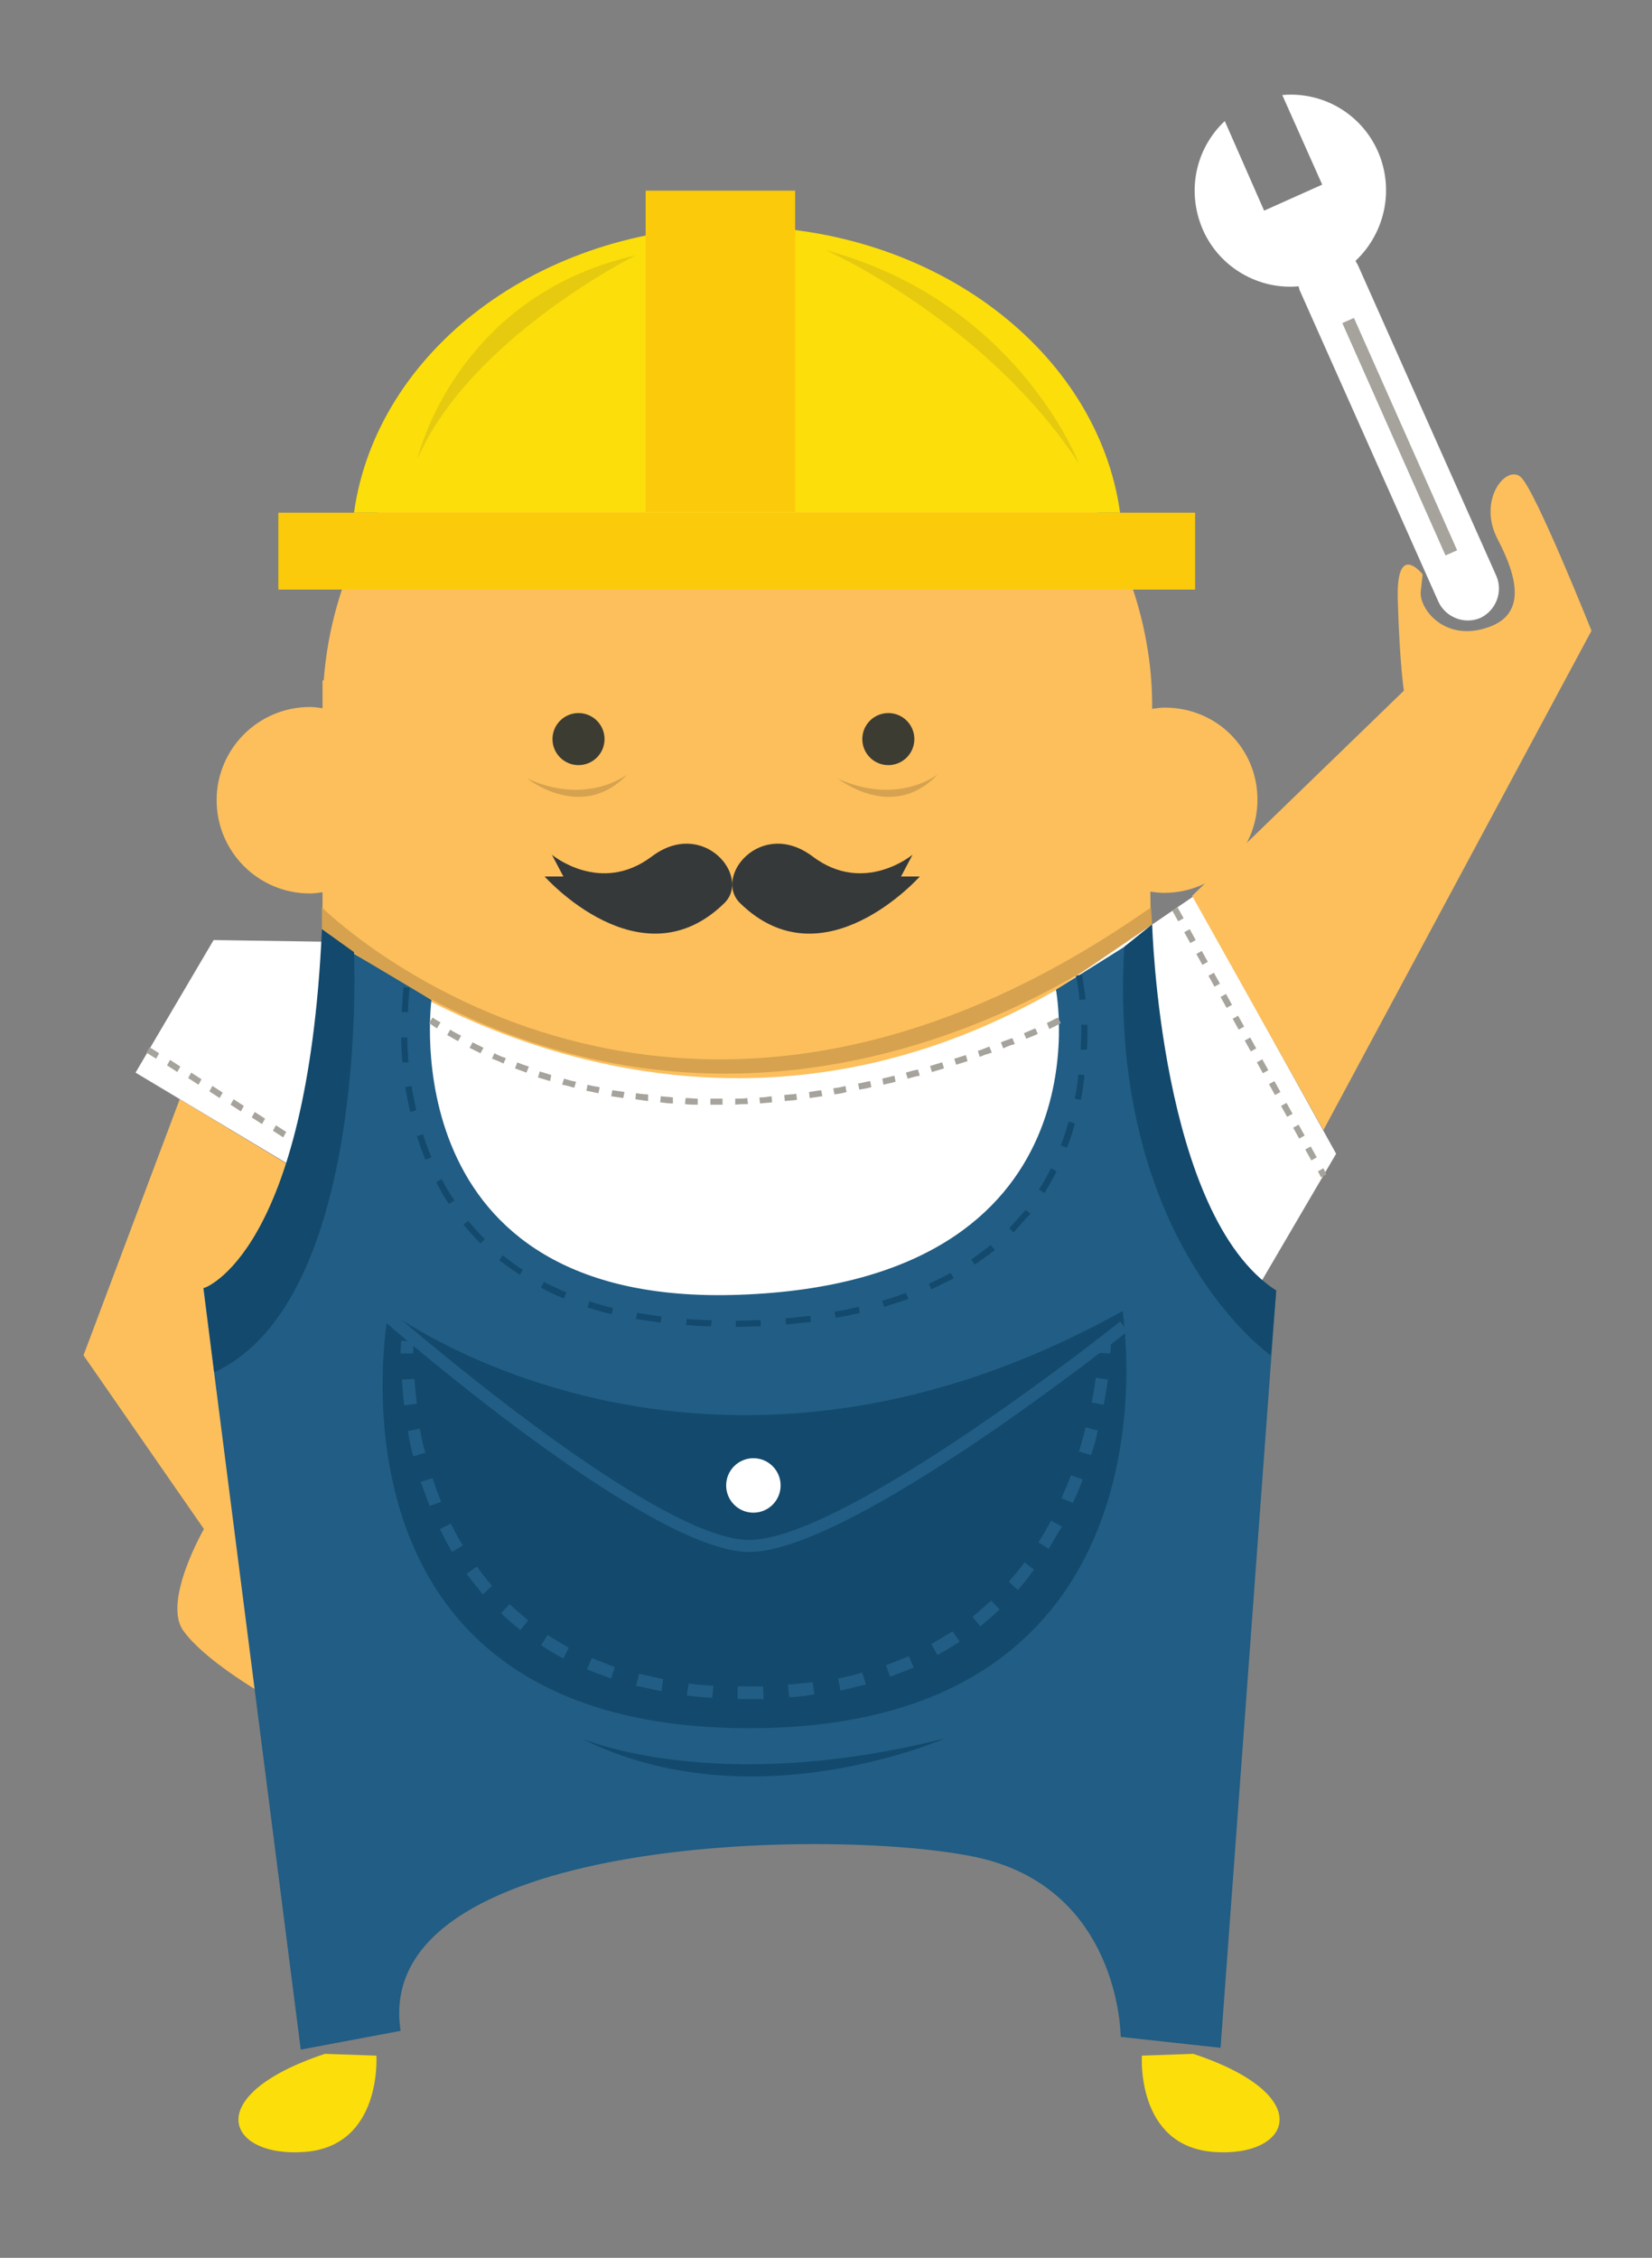 <?xml version="1.0" encoding="utf-8"?>
<!-- Generator: Adobe Illustrator 19.2.1, SVG Export Plug-In . SVG Version: 6.00 Build 0)  -->
<svg version="1.1" id="Layer_1" xmlns="http://www.w3.org/2000/svg" xmlns:xlink="http://www.w3.org/1999/xlink" x="0px" y="0px"
	 viewBox="0 0 273 373" style="enable-background:new 0 0 273 373;" xml:space="preserve">
<rect x="0" y="0" width="273" height="373" fill="#808080" stroke="none"/>
<style type="text/css">
	.st0{fill:#FCBF5C;}
	.st1{fill:#D6A250;}
	.st2{fill:#FCDE0A;}
	.st3{fill:#3C3C33;}
	.st4{fill:#12496C;}
	.st5{fill:#FBCB0B;}
	.st6{fill:#E5CA0F;}
	.st7{fill:#36393A;}
	.st8{fill:#FFFFFF;}
	.st9{fill:#215D84;}
	.st10{fill:#A5A39B;}
</style>
<g>
	<g>
		<path class="st0" d="M29.7,181.6l-15.9,42.3l19.9,28.7c0,0-6.9,12-3.4,16.8c3.4,4.8,12.9,10.3,12.9,10.3l-9.5-66.8
			c0,0,15.1-5.5,14.4-20.2L29.7,181.6z"/>
	</g>
	<g>
		<path class="st0" d="M192.5,116.9c-0.7,0-1.4,0.1-2.1,0.2c0-0.1,0-0.1,0-0.2c0-3.1-0.2-6.2-0.7-9.3v0l0,0
			c-4.8-31.4-33.3-55.5-67.8-55.5c-36.3,0-65.9,26.6-68.4,60.3l-0.2,0v4.6c-0.7-0.1-1.4-0.2-2.1-0.2c-8.5,0-15.4,6.9-15.4,15.4
			s6.9,15.4,15.4,15.4c0.7,0,1.4-0.1,2.1-0.2v17.6c0,0,51,16.5,68.5,16.5c17.5,0,68.5-16.5,68.5-16.5l-0.2-17.7
			c0.7,0.1,1.5,0.2,2.3,0.2c8.5,0,15.4-6.9,15.4-15.4S201,116.9,192.5,116.9z"/>
	</g>
	<g>
		<path class="st1" d="M190.4,152.7c0,0-65.7,54.9-137.2,0.9v-3.7c0,0,56.6,56.5,137,0L190.4,152.7z"/>
	</g>
	<g>
		<path class="st2" d="M185.1,84.7c-3.7-26.6-30.6-47.3-63.3-47.3c-32.7,0-59.6,20.7-63.3,47.3H185.1z"/>
	</g>
	<g>
		<circle class="st3" cx="146.8" cy="122.1" r="4.3"/>
	</g>
	<g>
		<circle class="st3" cx="95.6" cy="122.1" r="4.3"/>
	</g>
	<g>
		<path class="st4" d="M197.9,300.1l-2.3,33.9C195.6,334,195.1,306,197.9,300.1z"/>
	</g>
	<g>
		<path class="st4" d="M55.2,299.5l2.3,33.9C57.5,333.5,58,305.5,55.2,299.5z"/>
	</g>
	<g>
		<path class="st2" d="M62.2,339.6c0,0,1,14.9-11.8,15.9c-12.9,1-17.5-9.3,3.3-16.2L62.2,339.6z"/>
	</g>
	<g>
		<path class="st2" d="M188.7,339.6c0,0-1,14.9,11.8,15.9s17.5-9.3-3.3-16.2L188.7,339.6z"/>
	</g>
	<g>
		<path class="st1" d="M103.7,127.9c0,0-6.6,5.3-16.6,0.7C87.1,128.6,96.2,135.9,103.7,127.9z"/>
	</g>
	<g>
		<path class="st1" d="M155,127.9c0,0-6.6,5.3-16.6,0.7C138.5,128.6,147.5,135.9,155,127.9z"/>
	</g>
	<g>
		<rect x="46" y="84.7" class="st5" width="151.5" height="12.7"/>
	</g>
	<g>
		<rect x="106.7" y="31.5" class="st5" width="24.7" height="53.1"/>
	</g>
	<g>
		<path class="st6" d="M105,42.2c0,0-27.4,13.7-36,33.6C69,75.7,75.2,49,105,42.2z"/>
	</g>
	<g>
		<path class="st6" d="M136.4,41.3c0,0,26.5,11.7,41.9,35.3C178.3,76.6,168.2,49.9,136.4,41.3z"/>
	</g>
	<g>
		<path class="st7" d="M93.1,144.8H90c0,0,15.9,17.9,29.7,4.4c4.5-4.4-3.5-14.1-12-7.7s-16.5-0.3-16.5-0.3L93.1,144.8z"/>
	</g>
	<g>
		<path class="st8" d="M48.1,192.6l-25.7-15.4l12.9-21.9l20,0.3c0,0,55.2,44.9,119.3,7.9l22.6-15.4l23.6,42.5l-12.3,21l-0.1,31.8H44
			l-4.6-29.6C39.4,213.7,48.1,207.7,48.1,192.6z"/>
	</g>
	<g>
		<path class="st7" d="M148.9,144.8h3.1c0,0-15.9,17.9-29.7,4.4c-4.5-4.4,3.5-14.1,12-7.7c8.5,6.4,16.5-0.3,16.5-0.3L148.9,144.8z"
			/>
	</g>
	<g>
		<path class="st9" d="M210.9,213.2c0,0-17.5-7.5-20.6-59.6l-15.8,9.9c0,0,9.3,48.2-52.3,50.4c-57.8,2.1-50.9-48.7-50.9-48.7
			l-16.1-9.6c0,0-0.7,52.1-21.6,57.2l16.1,125.8l16.5-3.1c-4.9-31.9,70.2-33.7,94.6-28.8s24.4,29.8,24.4,29.8l16.5,1.8L210.9,213.2z
			"/>
	</g>
	<g>
		<path class="st4" d="M185.5,216.6c0,0,11.3,68.9-61.7,68.9s-59.6-68.9-59.6-68.9S116,255.3,185.5,216.6z"/>
	</g>
	<g>
		<g>
			<path class="st9" d="M123.8,256.4c-16.6,0-59.5-37.4-61.3-39l1.4-1.5c0.4,0.4,44,38.5,59.9,38.5c15.9,0,60.9-35.7,61.3-36.1
				l1.3,1.6C184.6,221.3,140.5,256.4,123.8,256.4z"/>
		</g>
	</g>
	<g>
		<g>
			<g>
				<path class="st9" d="M183.5,223.6l-2.1-0.1c0.1-1.2,0.1-2,0.1-2l2.1,0C183.6,221.5,183.6,222.3,183.5,223.6z"/>
			</g>
		</g>
		<g>
			<g>
				<path class="st9" d="M123.9,280.7c-0.7,0-1.3,0-2,0l0-2.1c0.6,0,1.3,0,2,0c0.7,0,1.5,0,2.2,0l0.1,2.1
					C125.5,280.7,124.7,280.7,123.9,280.7z M117.7,280.5c-1.5-0.1-2.9-0.2-4.2-0.4l0.3-2c1.3,0.2,2.7,0.3,4.1,0.4L117.7,280.5z
					 M130.4,280.4l-0.2-2.1c1.4-0.1,2.8-0.3,4.1-0.4l0.3,2C133.3,280.2,131.9,280.3,130.4,280.4z M109.3,279.4
					c-1.4-0.3-2.8-0.6-4.2-0.9l0.5-2c1.3,0.3,2.7,0.6,4,0.9L109.3,279.4z M138.9,279.3l-0.4-2c1.4-0.3,2.7-0.6,4-1l0.6,2
					C141.7,278.6,140.3,279,138.9,279.3z M101,277.3c-1.4-0.5-2.7-1-4-1.5l0.8-1.9c1.2,0.5,2.5,1,3.8,1.5L101,277.3z M147.1,277
					l-0.7-1.9c1.3-0.5,2.6-1,3.8-1.5l0.8,1.9C149.8,276,148.4,276.5,147.1,277z M93.1,274c-1.3-0.7-2.5-1.4-3.7-2.2l1.1-1.7
					c1.1,0.7,2.3,1.4,3.5,2.1L93.1,274z M154.9,273.4l-1-1.8c1.2-0.7,2.4-1.4,3.5-2.1l1.2,1.7C157.4,272,156.1,272.8,154.9,273.4z
					 M86,269.3c-1.1-0.9-2.2-1.8-3.2-2.8l1.4-1.5c1,0.9,2,1.8,3.1,2.7L86,269.3z M162,268.7l-1.3-1.6c1.1-0.9,2.1-1.8,3.1-2.7
					l1.4,1.5C164.2,266.8,163.1,267.8,162,268.7z M79.8,263.4c-0.9-1.1-1.8-2.2-2.7-3.4l1.7-1.2c0.8,1.1,1.7,2.2,2.5,3.2L79.8,263.4
					z M168.2,262.7l-1.5-1.4c0.9-1,1.8-2.1,2.6-3.2l1.6,1.2C170,260.5,169.1,261.7,168.2,262.7z M74.7,256.4c-0.7-1.2-1.4-2.5-2-3.8
					l1.8-0.9c0.6,1.2,1.3,2.5,2,3.6L74.7,256.4z M173.3,255.9l-1.7-1.1c0.7-1.1,1.4-2.3,2.1-3.6l1.8,1
					C174.7,253.4,174,254.7,173.3,255.9z M71,248.8c-0.5-1.3-1-2.7-1.5-4l2-0.6c0.4,1.3,0.9,2.6,1.4,3.9L71,248.8z M177.3,248.3
					l-1.9-0.8c0.6-1.3,1.1-2.6,1.6-3.8l1.9,0.7C178.5,245.7,177.9,247,177.3,248.3z M68.3,240.6c-0.4-1.4-0.7-2.8-0.9-4.2l2-0.4
					c0.2,1.3,0.5,2.7,0.9,4L68.3,240.6z M180.3,240.4l-2-0.6c0.4-1.4,0.8-2.7,1.1-4l2,0.5C181.2,237.6,180.8,238.9,180.3,240.4z
					 M66.8,232.2c-0.2-1.5-0.3-3-0.4-4.3l2.1-0.1c0.1,1.2,0.2,2.6,0.4,4.1L66.8,232.2z M182.4,232.1l-2-0.4c0.3-1.5,0.5-2.9,0.7-4.1
					l2,0.3C182.9,229.1,182.7,230.6,182.4,232.1z"/>
			</g>
		</g>
		<g>
			<g>
				<path class="st9" d="M68.3,223.6l-2.1,0c0-1.4,0.1-2.1,0.1-2.1l2.1,0.1C68.3,221.6,68.3,222.3,68.3,223.6z"/>
			</g>
		</g>
	</g>
	<g>
		<circle class="st8" cx="124.5" cy="245.4" r="4.5"/>
	</g>
	<g>
		<g>
			<path class="st10" d="M218.3,194.5l-0.5-1l0.9-0.5l0.5,1L218.3,194.5z M216.7,191.7l-1-1.8l0.9-0.5l1,1.8L216.7,191.7z
				 M214.7,188.1l-1-1.8l0.9-0.5l1,1.8L214.7,188.1z M212.7,184.5l-1-1.8l0.9-0.5l1,1.8L212.7,184.5z M210.7,180.9l-1-1.8l0.9-0.5
				l1,1.8L210.7,180.9z M208.7,177.3l-1-1.8l0.9-0.5l1,1.8L208.7,177.3z M206.7,173.7l-1-1.8l0.9-0.5l1,1.8L206.7,173.7z
				 M204.7,170.1l-1-1.8l0.9-0.5l1,1.8L204.7,170.1z M202.7,166.5l-1-1.8l0.9-0.5l1,1.8L202.7,166.5z M200.7,163l-1-1.8l0.9-0.5
				l1,1.8L200.7,163z M198.7,159.4l-1-1.8l0.9-0.5l1,1.8L198.7,159.4z M196.7,155.8l-1-1.8l0.9-0.5l1,1.8L196.7,155.8z M194.7,152.2
				l-1-1.8l0.9-0.5l1,1.8L194.7,152.2z"/>
		</g>
	</g>
	<g>
		<g>
			<path class="st10" d="M50.3,190.1l-1.7-1.1l0.5-0.9l1.7,1.1L50.3,190.1z M46.8,187.9l-1.7-1.1l0.5-0.9l1.7,1.1L46.8,187.9z
				 M43.3,185.7l-1.7-1.1l0.5-0.9l1.7,1.1L43.3,185.7z M39.8,183.6l-1.7-1.1l0.5-0.9l1.7,1.1L39.8,183.6z M36.3,181.4l-1.7-1.1
				l0.5-0.9l1.7,1.1L36.3,181.4z M32.8,179.2l-1.7-1.1l0.5-0.9l1.7,1.1L32.8,179.2z M29.3,177.1l-1.7-1.1l0.5-0.9l1.7,1.1
				L29.3,177.1z M25.8,174.9l-1.6-1l0.5-0.9l1.6,1L25.8,174.9z"/>
		</g>
	</g>
	<g>
		<g>
			<path class="st10" d="M118.1,182.5l-0.7,0l0-1l0.7,0c0.4,0,0.9,0,1.3,0l0,1C119,182.5,118.6,182.5,118.1,182.5z M115.3,182.5
				c-0.7,0-1.4,0-2.1-0.1l0.1-1c0.7,0,1.4,0.1,2,0.1L115.3,182.5z M121.5,182.5l0-1c0.7,0,1.4,0,2-0.1l0.1,1
				C122.9,182.4,122.2,182.4,121.5,182.5z M111.2,182.3c-0.7,0-1.4-0.1-2.1-0.2l0.1-1c0.7,0.1,1.4,0.1,2,0.2L111.2,182.3z
				 M125.6,182.3l-0.1-1c0.7,0,1.4-0.1,2-0.2l0.1,1C127,182.2,126.3,182.2,125.6,182.3z M107.1,181.9c-0.7-0.1-1.4-0.2-2.1-0.3
				l0.1-1c0.7,0.1,1.4,0.2,2,0.2L107.1,181.9z M129.7,181.9l-0.1-1c0.7-0.1,1.4-0.1,2-0.2l0.1,1
				C131.1,181.8,130.4,181.8,129.7,181.9z M133.8,181.4l-0.1-1c0.7-0.1,1.4-0.2,2-0.3l0.2,1C135.2,181.2,134.5,181.3,133.8,181.4z
				 M103,181.4c-0.7-0.1-1.4-0.2-2-0.3l0.2-1c0.7,0.1,1.3,0.2,2,0.3L103,181.4z M137.9,180.8l-0.2-1c0.7-0.1,1.4-0.2,2-0.4l0.2,1
				C139.3,180.6,138.6,180.7,137.9,180.8z M98.9,180.6c-0.7-0.1-1.3-0.3-2-0.4l0.2-1c0.7,0.2,1.3,0.3,2,0.4L98.9,180.6z M142,180
				l-0.2-1c0.7-0.1,1.3-0.3,2-0.4l0.2,1C143.3,179.8,142.7,179.9,142,180z M94.9,179.7c-0.7-0.2-1.3-0.4-2-0.5l0.3-1
				c0.7,0.2,1.3,0.4,2,0.5L94.9,179.7z M146,179.2l-0.2-1c0.7-0.2,1.3-0.3,2-0.5l0.2,1C147.4,178.9,146.7,179,146,179.2z
				 M90.9,178.6c-0.7-0.2-1.3-0.4-2-0.6l0.3-1c0.6,0.2,1.3,0.4,1.9,0.6L90.9,178.6z M150,178.2l-0.3-1c0.7-0.2,1.3-0.4,2-0.5l0.3,1
				C151.4,177.8,150.7,178,150,178.2z M87,177.2c-0.6-0.2-1.3-0.5-1.9-0.7l0.4-1c0.6,0.3,1.3,0.5,1.9,0.7L87,177.2z M154,177.1
				l-0.3-1c0.7-0.2,1.3-0.4,2-0.6l0.3,1C155.4,176.7,154.7,176.9,154,177.1z M158,175.9l-0.3-1c0.7-0.2,1.3-0.4,1.9-0.6l0.3,1
				C159.3,175.5,158.6,175.7,158,175.9z M83.2,175.7c-0.6-0.3-1.3-0.6-1.9-0.8l0.4-0.9c0.6,0.3,1.2,0.6,1.9,0.8L83.2,175.7z
				 M161.9,174.6l-0.3-1c0.7-0.2,1.3-0.5,1.9-0.7l0.4,1C163.2,174.1,162.6,174.3,161.9,174.6z M79.4,174c-0.6-0.3-1.2-0.6-1.8-0.9
				l0.5-0.9c0.6,0.3,1.2,0.6,1.8,0.9L79.4,174z M165.8,173.2l-0.4-1c0.7-0.3,1.3-0.5,1.9-0.7l0.4,1
				C167.1,172.6,166.4,172.9,165.8,173.2z M75.7,172c-0.6-0.3-1.2-0.7-1.8-1l0.5-0.9c0.6,0.4,1.2,0.7,1.8,1L75.7,172z M169.6,171.6
				l-0.4-0.9c0.7-0.3,1.3-0.6,1.9-0.8l0.4,0.9C170.9,171.1,170.3,171.3,169.6,171.6z M173.4,170L173,169c1.2-0.6,1.8-0.9,1.8-0.9
				l0.5,0.9C175.3,169.1,174.6,169.4,173.4,170z M72.2,169.9c-0.4-0.3-0.9-0.6-1.3-0.9l0.6-0.9c0.4,0.3,0.9,0.6,1.3,0.8L72.2,169.9z
				"/>
		</g>
	</g>
	<g>
		<g>
			<path class="st4" d="M121.6,219.2l0-1c1.4,0,2.8-0.1,4.1-0.1l0,1C124.4,219.1,123,219.2,121.6,219.2z M117.5,219.1
				c-1.4,0-2.8-0.1-4.1-0.2l0.1-1c1.3,0.1,2.7,0.2,4.1,0.2L117.5,219.1z M129.9,218.8l-0.1-1c1.4-0.1,2.8-0.3,4.1-0.4l0.1,1
				C132.6,218.5,131.3,218.7,129.9,218.8z M109.2,218.5c-1.4-0.2-2.8-0.4-4.1-0.6l0.2-1c1.3,0.2,2.7,0.4,4,0.6L109.2,218.5z
				 M138.1,217.7l-0.2-1c1.4-0.2,2.7-0.5,4-0.8l0.2,1C140.8,217.2,139.4,217.5,138.1,217.7z M101.1,217.1c-1.4-0.3-2.7-0.7-4-1.1
				l0.3-1c1.3,0.4,2.6,0.8,3.9,1.1L101.1,217.1z M146.1,215.9l-0.3-1c1.3-0.4,2.6-0.8,3.9-1.3l0.4,1
				C148.8,215,147.4,215.5,146.1,215.9z M93.2,214.5c-1.3-0.5-2.6-1.1-3.8-1.8l0.5-0.9c1.2,0.6,2.4,1.2,3.7,1.7L93.2,214.5z
				 M153.9,213l-0.4-0.9c1.2-0.6,2.5-1.2,3.6-1.8l0.5,0.9C156.4,211.8,155.1,212.4,153.9,213z M85.9,210.6c-1.2-0.8-2.3-1.6-3.4-2.4
				l0.6-0.8c1,0.8,2.1,1.6,3.3,2.4L85.9,210.6z M161.1,208.9l-0.6-0.8c1.1-0.8,2.2-1.6,3.2-2.4l0.7,0.8
				C163.4,207.3,162.2,208.1,161.1,208.9z M79.4,205.4c-1-1-1.9-2-2.8-3.1l0.8-0.6c0.8,1,1.8,2.1,2.7,3L79.4,205.4z M167.5,203.6
				l-0.7-0.7c0.9-1,1.8-2,2.7-3l0.8,0.6C169.3,201.5,168.4,202.6,167.5,203.6z M74.2,198.9c-0.8-1.1-1.5-2.4-2.1-3.6l0.9-0.5
				c0.6,1.2,1.3,2.4,2.1,3.5L74.2,198.9z M172.6,197.1l-0.9-0.6c0.7-1.1,1.4-2.3,2-3.5l0.9,0.5C174,194.7,173.3,195.9,172.6,197.1z
				 M70.3,191.6c-0.5-1.3-1-2.6-1.4-3.9l1-0.3c0.4,1.3,0.9,2.6,1.4,3.8L70.3,191.6z M176.3,189.6l-1-0.4c0.5-1.2,0.9-2.5,1.3-3.9
				l1,0.3C177.3,187,176.8,188.4,176.3,189.6z M67.8,183.7c-0.3-1.3-0.6-2.7-0.8-4.1l1-0.2c0.2,1.3,0.5,2.7,0.8,4L67.8,183.7z
				 M178.6,181.7l-1-0.2c0.3-1.3,0.5-2.7,0.6-4l1,0.1C179.1,178.9,178.9,180.3,178.6,181.7z M66.5,175.5c-0.1-1.4-0.2-2.8-0.2-4.1
				l1,0c0,1.4,0.1,2.7,0.2,4.1L66.5,175.5z M179.6,173.4l-1,0c0-0.9,0.1-1.8,0.1-2.7c0-0.5,0-1,0-1.4l1,0c0,0.5,0,0.9,0,1.4
				C179.7,171.6,179.7,172.5,179.6,173.4z M67.4,167.2l-1,0c0.1-2,0.2-3.5,0.3-4.1l1,0.1C67.6,163.8,67.5,165.3,67.4,167.2z
				 M178.4,165.2c-0.2-2.5-0.6-4-0.6-4l1-0.2c0,0.1,0.3,1.6,0.6,4.1L178.4,165.2z"/>
		</g>
	</g>
	<g>
		<path class="st4" d="M156.1,287.2c0,0-31.9,14.1-60,0C96.1,287.2,118.2,296.8,156.1,287.2z"/>
	</g>
	<g>
		<path class="st4" d="M210.9,213.2l-0.9,10.7c0,0-27-18.7-24.2-67.5l4.6-3.7C190.4,152.7,191.7,200.8,210.9,213.2z"/>
	</g>
	<g>
		<path class="st4" d="M58.5,157.3c0,0,2.6,57.6-23.1,69.4l-1.7-13.9c0,0,17.1-5.5,19.5-59.3L58.5,157.3z"/>
	</g>
	<g>
		<path class="st0" d="M218.7,186.7l44.3-82.5c0,0-9.3-23.3-11.7-25.4c-2.4-2.1-7.2,3.8-3.8,10.3c3.4,6.5,4.8,12.7-2.1,14.7
			c-6.9,2.1-11-3.4-10.6-6.2c0.3-2.7,0.3-2.7,0.3-2.7s-4.5-5.8-4.1,4.5c0.3,10.3,1,14.7,1,14.7l-35,33.9L218.7,186.7z"/>
	</g>
	<g>
		<path class="st8" d="M227.7,25c-2.8-6.3-9.2-9.9-15.8-9.3l6.6,14.8l-9.6,4.3L202.4,20c-4.8,4.5-6.4,11.6-3.6,18
			c2.8,6.3,9.3,9.9,15.8,9.3c0.1,0.3,0.1,0.5,0.2,0.7l22.9,51.4c1.2,2.6,4.3,3.8,6.9,2.7c2.6-1.2,3.8-4.3,2.7-6.9l-22.9-51.4
			c-0.1-0.2-0.3-0.5-0.4-0.7C228.8,38.6,230.5,31.4,227.7,25z"/>
	</g>
	<g>
		<g>
			
				<rect x="230.2" y="51" transform="matrix(0.914 -0.406 0.406 0.914 -9.284 100.221)" class="st10" width="2.1" height="42"/>
		</g>
	</g>
</g>
</svg>
